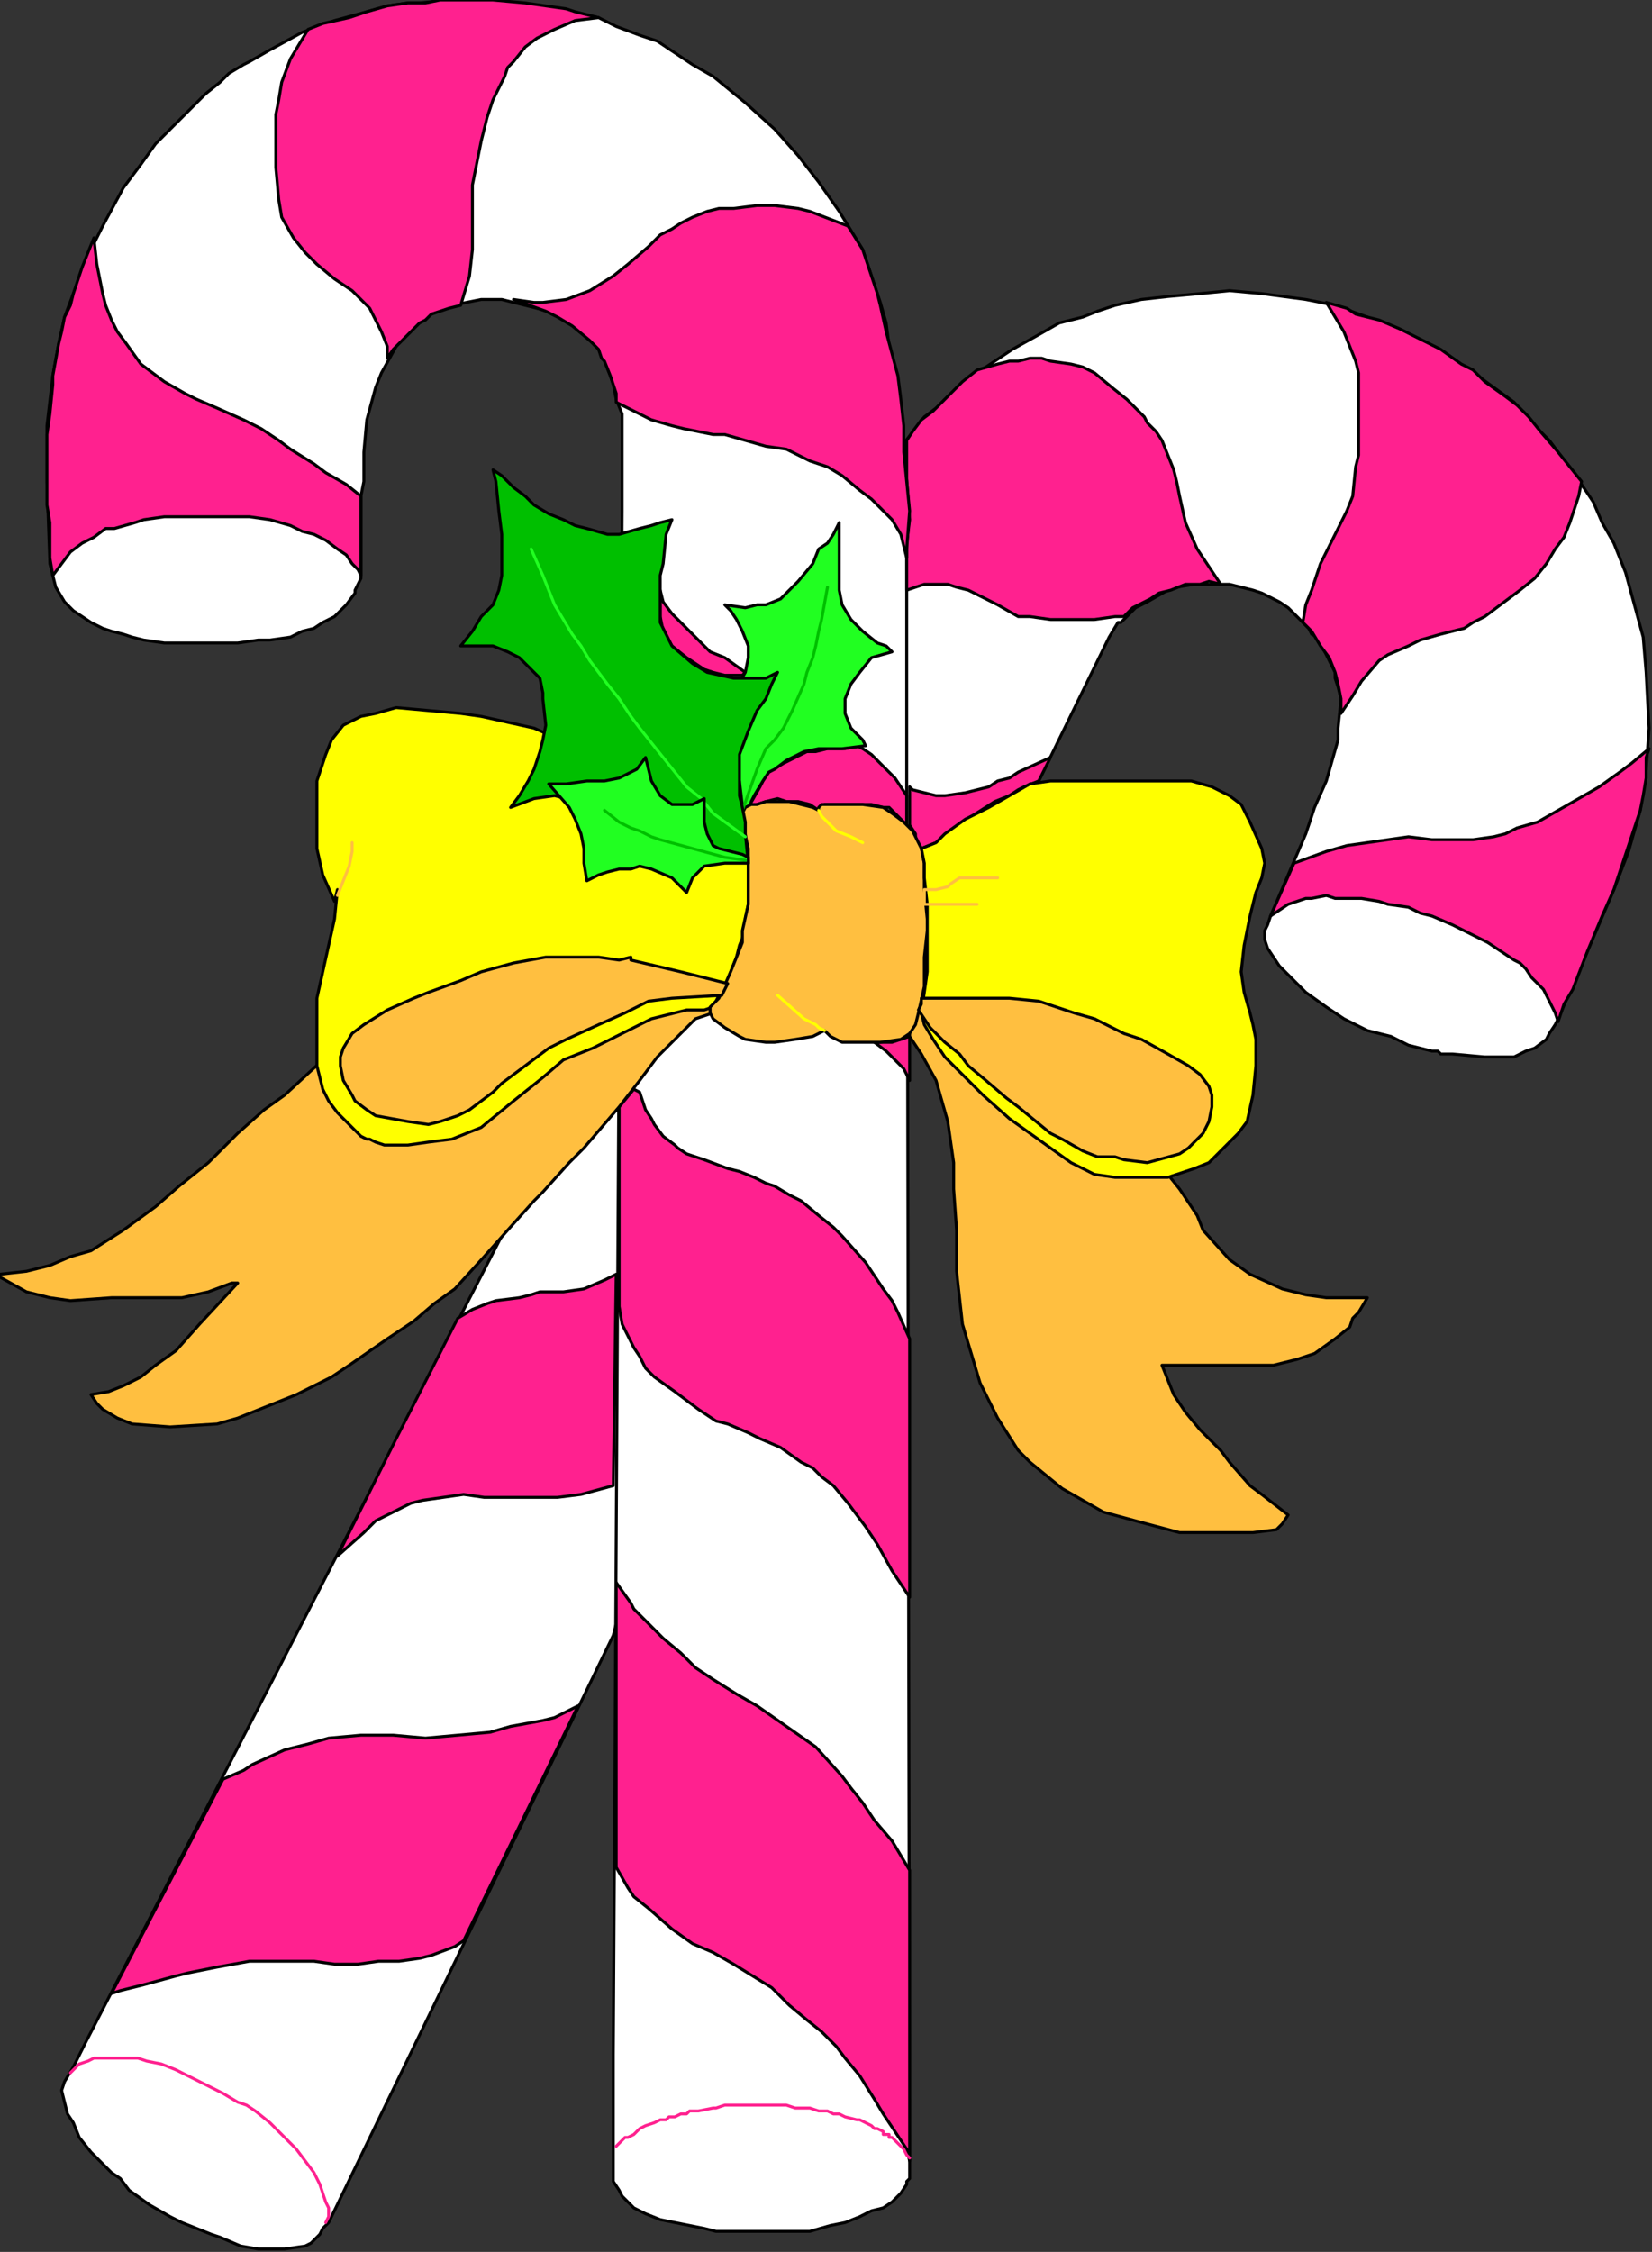 <?xml version="1.0" encoding="UTF-8" standalone="no"?>
<svg
   xmlns:dc="http://purl.org/dc/elements/1.1/"
   xmlns:cc="http://creativecommons.org/ns#"
   xmlns:rdf="http://www.w3.org/1999/02/22-rdf-syntax-ns#"
   xmlns:svg="http://www.w3.org/2000/svg"
   xmlns="http://www.w3.org/2000/svg"
   xmlns:sodipodi="http://sodipodi.sourceforge.net/DTD/sodipodi-0.dtd"
   xmlns:inkscape="http://www.inkscape.org/namespaces/inkscape"
   version="1.0"
   width="148.96mm"
   height="202.935mm"
   id="svg131"
   sodipodi:docname="DECOR095.WMF">
  <rect width="100%" height="100%" fill="#333333" stroke="none"/>
  <sodipodi:namedview
     pagecolor="#ffffff"
     bordercolor="#666666"
     borderopacity="1"
     objecttolerance="10"
     gridtolerance="10"
     guidetolerance="10"
     inkscape:pageopacity="0"
     inkscape:pageshadow="2"
     inkscape:window-width="640"
     inkscape:window-height="480"
     id="namedview133" />
  <defs
     id="defs3">
    <pattern
       id="WMFhbasepattern"
       patternUnits="userSpaceOnUse"
       width="6"
       height="6"
       x="0"
       y="0" />
  </defs>
  <path
     style="fill:#ffffff;fill-rule:evenodd;fill-opacity:1;stroke:none;"
     d="  M 214,537   L 213,373   L 201,388   L 195,394   L 190,400   L 181,408   L 172,419   L 29,696   L 25,704   L 22,709   L 21,712   L 22,716   L 23,720   L 25,723   L 27,728   L 31,733   L 35,737   L 38,740   L 41,742   L 44,746   L 51,751   L 58,755   L 62,757   L 67,759   L 72,761   L 75,762   L 82,765   L 88,766   L 93,766   L 97,766   L 104,765   L 106,764   L 109,761   L 110,759   L 112,757   L 209,557   L 214,537  z "
     id="path5" />
  <path
     style="fill:none;stroke:#000000;stroke-width:1px;stroke-linecap:round;stroke-linejoin:round;stroke-miterlimit:4;stroke-dasharray:none;stroke-opacity:1;"
     d="  M 214,537   L 213,373   L 201,388   L 195,394   L 190,400   L 181,408   L 172,419   L 29,696   L 25,704   L 22,709   L 21,712   L 22,716   L 23,720   L 25,723   L 27,728   L 31,733   L 35,737   L 38,740   L 41,742   L 44,746   L 51,751   L 58,755   L 62,757   L 67,759   L 72,761   L 75,762   L 82,765   L 88,766   L 93,766   L 97,766   L 104,765   L 106,764   L 109,761   L 110,759   L 112,757   L 209,557   L 214,537  "
     id="path7" />
  <path
     style="fill:#ffffff;fill-rule:evenodd;fill-opacity:1;stroke:none;"
     d="  M 17,192   L 18,196   L 19,200   L 22,205   L 25,208   L 28,210   L 31,212   L 35,214   L 38,215   L 42,216   L 45,217   L 49,218   L 56,219   L 63,219   L 71,219   L 74,219   L 81,219   L 88,218   L 92,218   L 99,217   L 103,215   L 107,214   L 110,212   L 114,210   L 116,208   L 118,206   L 121,202   L 121,201   L 122,199   L 123,197   L 123,192   L 123,182   L 123,178   L 123,169   L 124,164   L 124,154   L 125,143   L 128,132   L 130,127   L 135,118   L 142,110   L 147,107   L 154,104   L 164,102   L 168,102   L 171,102   L 179,104   L 187,106   L 193,109   L 198,113   L 201,116   L 203,117   L 206,123   L 208,128   L 209,131   L 210,136   L 212,141   L 212,145   L 212,155   L 212,159   L 212,169   L 212,174   L 209,700   L 209,739   L 209,743   L 211,746   L 212,748   L 214,750   L 216,752   L 220,754   L 225,756   L 230,757   L 240,759   L 244,760   L 256,760   L 269,760   L 276,760   L 283,758   L 288,757   L 293,755   L 297,753   L 301,752   L 304,750   L 307,747   L 309,744   L 309,743   L 310,742   L 310,737   L 309,183   L 310,168   L 309,161   L 309,153   L 308,150   L 306,136   L 305,127   L 303,118   L 302,110   L 300,103   L 297,94   L 294,85   L 286,72   L 279,62   L 272,53   L 264,44   L 254,35   L 243,26   L 236,22   L 233,20   L 230,18   L 224,14   L 218,12   L 210,9   L 204,6   L 189,3   L 175,1   L 168,0   L 153,0   L 143,1   L 139,1   L 132,2   L 125,4   L 114,7   L 103,11   L 92,17   L 85,21   L 83,22   L 78,25   L 75,28   L 70,32   L 65,37   L 59,43   L 53,49   L 48,56   L 42,64   L 35,77   L 31,85   L 25,100   L 22,108   L 20,117   L 18,128   L 16,145   L 16,150   L 16,155   L 16,164   L 17,192  z "
     id="path9" />
  <path
     style="fill:none;stroke:#000000;stroke-width:1px;stroke-linecap:round;stroke-linejoin:round;stroke-miterlimit:4;stroke-dasharray:none;stroke-opacity:1;"
     d="  M 17,192   L 18,196   L 19,200   L 22,205   L 25,208   L 28,210   L 31,212   L 35,214   L 38,215   L 42,216   L 45,217   L 49,218   L 56,219   L 63,219   L 71,219   L 74,219   L 81,219   L 88,218   L 92,218   L 99,217   L 103,215   L 107,214   L 110,212   L 114,210   L 116,208   L 118,206   L 121,202   L 121,201   L 122,199   L 123,197   L 123,192   L 123,182   L 123,178   L 123,169   L 124,164   L 124,154   L 125,143   L 128,132   L 130,127   L 135,118   L 142,110   L 147,107   L 154,104   L 164,102   L 168,102   L 171,102   L 179,104   L 187,106   L 193,109   L 198,113   L 201,116   L 203,117   L 206,123   L 208,128   L 209,131   L 210,136   L 212,141   L 212,145   L 212,155   L 212,159   L 212,169   L 212,174   L 209,700   L 209,739   L 209,743   L 211,746   L 212,748   L 214,750   L 216,752   L 220,754   L 225,756   L 230,757   L 240,759   L 244,760   L 256,760   L 269,760   L 276,760   L 283,758   L 288,757   L 293,755   L 297,753   L 301,752   L 304,750   L 307,747   L 309,744   L 309,743   L 310,742   L 310,737   L 309,183   L 310,168   L 309,161   L 309,153   L 308,150   L 306,136   L 305,127   L 303,118   L 302,110   L 300,103   L 297,94   L 294,85   L 286,72   L 279,62   L 272,53   L 264,44   L 254,35   L 243,26   L 236,22   L 233,20   L 230,18   L 224,14   L 218,12   L 210,9   L 204,6   L 189,3   L 175,1   L 168,0   L 153,0   L 143,1   L 139,1   L 132,2   L 125,4   L 114,7   L 103,11   L 92,17   L 85,21   L 83,22   L 78,25   L 75,28   L 70,32   L 65,37   L 59,43   L 53,49   L 48,56   L 42,64   L 35,77   L 31,85   L 25,100   L 22,108   L 20,117   L 18,128   L 16,145   L 16,150   L 16,155   L 16,164   L 17,192  "
     id="path11" />
  <path
     style="fill:#ffffff;fill-rule:evenodd;fill-opacity:1;stroke:none;"
     d="  M 531,347   L 538,331   L 550,303   L 555,290   L 557,283   L 559,276   L 560,269   L 561,262   L 562,248   L 561,229   L 560,217   L 557,206   L 554,195   L 552,190   L 550,185   L 546,178   L 543,171   L 539,165   L 534,158   L 528,150   L 522,144   L 516,137   L 505,129   L 495,122   L 488,118   L 480,114   L 466,108   L 455,104   L 445,102   L 430,100   L 419,99   L 409,100   L 398,101   L 389,102   L 380,104   L 374,106   L 369,108   L 361,110   L 354,114   L 345,119   L 336,125   L 329,130   L 326,133   L 323,135   L 319,139   L 315,142   L 312,146   L 308,151   L 309,169   L 309,293   L 350,279   L 354,266   L 378,217   L 381,212   L 382,212   L 385,209   L 387,207   L 391,205   L 398,201   L 400,200   L 401,200   L 407,199   L 412,199   L 416,199   L 419,199   L 423,200   L 427,201   L 430,202   L 434,204   L 436,205   L 439,207   L 442,210   L 446,214   L 447,216   L 449,217   L 452,223   L 455,229   L 455,231   L 456,234   L 457,238   L 456,248   L 456,252   L 452,266   L 448,275   L 445,284   L 433,312   L 432,315   L 431,317   L 431,320   L 432,323   L 436,329   L 440,333   L 445,338   L 452,343   L 455,345   L 458,347   L 462,349   L 466,351   L 474,353   L 480,356   L 488,358   L 490,358   L 491,359   L 495,359   L 506,360   L 513,360   L 516,360   L 520,358   L 523,357   L 527,354   L 528,352   L 530,349   L 531,347  z "
     id="path13" />
  <path
     style="fill:none;stroke:#000000;stroke-width:1px;stroke-linecap:round;stroke-linejoin:round;stroke-miterlimit:4;stroke-dasharray:none;stroke-opacity:1;"
     d="  M 531,347   L 538,331   L 550,303   L 555,290   L 557,283   L 559,276   L 560,269   L 561,262   L 562,248   L 561,229   L 560,217   L 557,206   L 554,195   L 552,190   L 550,185   L 546,178   L 543,171   L 539,165   L 534,158   L 528,150   L 522,144   L 516,137   L 505,129   L 495,122   L 488,118   L 480,114   L 466,108   L 455,104   L 445,102   L 430,100   L 419,99   L 409,100   L 398,101   L 389,102   L 380,104   L 374,106   L 369,108   L 361,110   L 354,114   L 345,119   L 336,125   L 329,130   L 326,133   L 323,135   L 319,139   L 315,142   L 312,146   L 308,151   L 309,169   L 309,293   L 350,279   L 354,266   L 378,217   L 381,212   L 382,212   L 385,209   L 387,207   L 391,205   L 398,201   L 400,200   L 401,200   L 407,199   L 412,199   L 416,199   L 419,199   L 423,200   L 427,201   L 430,202   L 434,204   L 436,205   L 439,207   L 442,210   L 446,214   L 447,216   L 449,217   L 452,223   L 455,229   L 455,231   L 456,234   L 457,238   L 456,248   L 456,252   L 452,266   L 448,275   L 445,284   L 433,312   L 432,315   L 431,317   L 431,320   L 432,323   L 436,329   L 440,333   L 445,338   L 452,343   L 455,345   L 458,347   L 462,349   L 466,351   L 474,353   L 480,356   L 488,358   L 490,358   L 491,359   L 495,359   L 506,360   L 513,360   L 516,360   L 520,358   L 523,357   L 527,354   L 528,352   L 530,349   L 531,347  "
     id="path15" />
  <path
     style="fill:#ff218f;fill-rule:evenodd;fill-opacity:1;stroke:none;"
     d="  M 76,606   L 83,603   L 86,601   L 97,596   L 105,594   L 112,592   L 123,591   L 134,591   L 145,592   L 156,591   L 167,590   L 174,588   L 185,586   L 189,585   L 197,581   L 158,661   L 155,663   L 147,666   L 143,667   L 136,668   L 129,668   L 122,669   L 114,669   L 107,668   L 96,668   L 85,668   L 74,670   L 64,672   L 60,673   L 49,676   L 41,678   L 38,679   L 76,606  z "
     id="path17" />
  <path
     style="fill:none;stroke:#000000;stroke-width:1px;stroke-linecap:round;stroke-linejoin:round;stroke-miterlimit:4;stroke-dasharray:none;stroke-opacity:1;"
     d="  M 76,606   L 83,603   L 86,601   L 97,596   L 105,594   L 112,592   L 123,591   L 134,591   L 145,592   L 156,591   L 167,590   L 174,588   L 185,586   L 189,585   L 197,581   L 158,661   L 155,663   L 147,666   L 143,667   L 136,668   L 129,668   L 122,669   L 114,669   L 107,668   L 96,668   L 85,668   L 74,670   L 64,672   L 60,673   L 49,676   L 41,678   L 38,679   L 76,606  "
     id="path19" />
  <path
     style="fill:#ff218f;fill-rule:evenodd;fill-opacity:1;stroke:none;"
     d="  M 156,449   L 135,490   L 115,530   L 124,522   L 128,518   L 132,516   L 140,512   L 144,511   L 151,510   L 158,509   L 165,510   L 169,510   L 176,510   L 180,510   L 186,510   L 190,510   L 198,509   L 209,506   L 210,434   L 206,436   L 199,439   L 192,440   L 184,440   L 181,441   L 177,442   L 169,443   L 166,444   L 161,446   L 156,449  z "
     id="path21" />
  <path
     style="fill:none;stroke:#000000;stroke-width:1px;stroke-linecap:round;stroke-linejoin:round;stroke-miterlimit:4;stroke-dasharray:none;stroke-opacity:1;"
     d="  M 156,449   L 135,490   L 115,530   L 124,522   L 128,518   L 132,516   L 140,512   L 144,511   L 151,510   L 158,509   L 165,510   L 169,510   L 176,510   L 180,510   L 186,510   L 190,510   L 198,509   L 209,506   L 210,434   L 206,436   L 199,439   L 192,440   L 184,440   L 181,441   L 177,442   L 169,443   L 166,444   L 161,446   L 156,449  "
     id="path23" />
  <path
     style="fill:#ff218f;fill-rule:evenodd;fill-opacity:1;stroke:none;"
     d="  M 210,539   L 210,636   L 214,643   L 216,646   L 221,650   L 229,657   L 236,662   L 243,665   L 250,669   L 263,677   L 269,683   L 275,688   L 280,692   L 285,697   L 288,701   L 293,707   L 298,715   L 301,720   L 307,729   L 309,732   L 310,736   L 310,637   L 304,627   L 298,620   L 294,614   L 290,609   L 287,605   L 278,595   L 268,588   L 258,581   L 251,577   L 243,572   L 237,568   L 232,563   L 226,558   L 222,554   L 216,548   L 215,546   L 210,539  z "
     id="path25" />
  <path
     style="fill:none;stroke:#000000;stroke-width:1px;stroke-linecap:round;stroke-linejoin:round;stroke-miterlimit:4;stroke-dasharray:none;stroke-opacity:1;"
     d="  M 210,539   L 210,636   L 214,643   L 216,646   L 221,650   L 229,657   L 236,662   L 243,665   L 250,669   L 263,677   L 269,683   L 275,688   L 280,692   L 285,697   L 288,701   L 293,707   L 298,715   L 301,720   L 307,729   L 309,732   L 310,736   L 310,637   L 304,627   L 298,620   L 294,614   L 290,609   L 287,605   L 278,595   L 268,588   L 258,581   L 251,577   L 243,572   L 237,568   L 232,563   L 226,558   L 222,554   L 216,548   L 215,546   L 210,539  "
     id="path27" />
  <path
     style="fill:#ff218f;fill-rule:evenodd;fill-opacity:1;stroke:none;"
     d="  M 216,371   L 211,377   L 211,445   L 212,451   L 216,459   L 218,462   L 220,466   L 223,469   L 230,474   L 238,480   L 244,484   L 248,485   L 255,488   L 259,490   L 266,493   L 273,498   L 277,500   L 280,503   L 284,506   L 289,512   L 295,520   L 299,526   L 304,535   L 310,544   L 310,456   L 306,447   L 304,443   L 301,439   L 297,433   L 295,430   L 287,421   L 284,418   L 279,414   L 273,409   L 269,407   L 264,404   L 261,403   L 257,401   L 252,399   L 248,398   L 240,395   L 234,393   L 231,391   L 230,390   L 226,387   L 223,383   L 222,381   L 220,378   L 218,372   L 216,371  z "
     id="path29" />
  <path
     style="fill:none;stroke:#000000;stroke-width:1px;stroke-linecap:round;stroke-linejoin:round;stroke-miterlimit:4;stroke-dasharray:none;stroke-opacity:1;"
     d="  M 216,371   L 211,377   L 211,445   L 212,451   L 216,459   L 218,462   L 220,466   L 223,469   L 230,474   L 238,480   L 244,484   L 248,485   L 255,488   L 259,490   L 266,493   L 273,498   L 277,500   L 280,503   L 284,506   L 289,512   L 295,520   L 299,526   L 304,535   L 310,544   L 310,456   L 306,447   L 304,443   L 301,439   L 297,433   L 295,430   L 287,421   L 284,418   L 279,414   L 273,409   L 269,407   L 264,404   L 261,403   L 257,401   L 252,399   L 248,398   L 240,395   L 234,393   L 231,391   L 230,390   L 226,387   L 223,383   L 222,381   L 220,378   L 218,372   L 216,371  "
     id="path31" />
  <path
     style="fill:#ff218f;fill-rule:evenodd;fill-opacity:1;stroke:none;"
     d="  M 304,355   L 307,354   L 310,353   L 310,368   L 309,366   L 308,364   L 305,361   L 302,358   L 298,355   L 304,355  z "
     id="path33" />
  <path
     style="fill:none;stroke:#000000;stroke-width:1px;stroke-linecap:round;stroke-linejoin:round;stroke-miterlimit:4;stroke-dasharray:none;stroke-opacity:1;"
     d="  M 304,355   L 307,354   L 310,353   L 310,368   L 309,366   L 308,364   L 305,361   L 302,358   L 298,355   L 304,355  "
     id="path35" />
  <path
     style="fill:#ff218f;fill-rule:evenodd;fill-opacity:1;stroke:none;"
     d="  M 310,268   L 311,269   L 315,270   L 319,271   L 322,271   L 329,270   L 337,268   L 340,266   L 344,265   L 347,263   L 358,258   L 354,266   L 349,268   L 347,269   L 344,271   L 339,273   L 328,280   L 324,284   L 319,287   L 314,289   L 312,286   L 312,284   L 310,281   L 310,275   L 310,268  z "
     id="path37" />
  <path
     style="fill:none;stroke:#000000;stroke-width:1px;stroke-linecap:round;stroke-linejoin:round;stroke-miterlimit:4;stroke-dasharray:none;stroke-opacity:1;"
     d="  M 310,268   L 311,269   L 315,270   L 319,271   L 322,271   L 329,270   L 337,268   L 340,266   L 344,265   L 347,263   L 358,258   L 354,266   L 349,268   L 347,269   L 344,271   L 339,273   L 328,280   L 324,284   L 319,287   L 314,289   L 312,286   L 312,284   L 310,281   L 310,275   L 310,268  "
     id="path39" />
  <path
     style="fill:#ff218f;fill-rule:evenodd;fill-opacity:1;stroke:none;"
     d="  M 225,201   L 226,205   L 229,209   L 232,212   L 236,216   L 242,222   L 247,224   L 254,229   L 253,230   L 247,230   L 243,229   L 240,228   L 234,224   L 229,220   L 226,215   L 225,210   L 225,206   L 225,201  z "
     id="path41" />
  <path
     style="fill:none;stroke:#000000;stroke-width:1px;stroke-linecap:round;stroke-linejoin:round;stroke-miterlimit:4;stroke-dasharray:none;stroke-opacity:1;"
     d="  M 225,201   L 226,205   L 229,209   L 232,212   L 236,216   L 242,222   L 247,224   L 254,229   L 253,230   L 247,230   L 243,229   L 240,228   L 234,224   L 229,220   L 226,215   L 225,210   L 225,206   L 225,201  "
     id="path43" />
  <path
     style="fill:#ff218f;fill-rule:evenodd;fill-opacity:1;stroke:none;"
     d="  M 302,262   L 305,265   L 309,271   L 309,281   L 307,279   L 306,278   L 304,276   L 303,275   L 301,275   L 297,274   L 294,274   L 290,274   L 286,274   L 284,274   L 281,274   L 280,275   L 279,276   L 276,274   L 272,273   L 268,273   L 265,272   L 261,273   L 258,274   L 255,275   L 259,268   L 260,266   L 262,263   L 267,260   L 271,258   L 275,256   L 278,256   L 282,255   L 285,255   L 288,255   L 292,254   L 294,255   L 297,257   L 302,262  z "
     id="path45" />
  <path
     style="fill:none;stroke:#000000;stroke-width:1px;stroke-linecap:round;stroke-linejoin:round;stroke-miterlimit:4;stroke-dasharray:none;stroke-opacity:1;"
     d="  M 302,262   L 305,265   L 309,271   L 309,281   L 307,279   L 306,278   L 304,276   L 303,275   L 301,275   L 297,274   L 294,274   L 290,274   L 286,274   L 284,274   L 281,274   L 280,275   L 279,276   L 276,274   L 272,273   L 268,273   L 265,272   L 261,273   L 258,274   L 255,275   L 259,268   L 260,266   L 262,263   L 267,260   L 271,258   L 275,256   L 278,256   L 282,255   L 285,255   L 288,255   L 292,254   L 294,255   L 297,257   L 302,262  "
     id="path47" />
  <path
     style="fill:#ff218f;fill-rule:evenodd;fill-opacity:1;stroke:none;"
     d="  M 310,177   L 309,163   L 309,156   L 309,150   L 311,147   L 314,143   L 318,140   L 321,137   L 324,134   L 328,130   L 333,126   L 340,124   L 344,123   L 347,123   L 351,122   L 355,122   L 358,123   L 365,124   L 369,125   L 373,127   L 379,132   L 384,136   L 385,137   L 387,139   L 390,142   L 391,144   L 394,147   L 396,150   L 398,155   L 400,160   L 401,164   L 402,169   L 404,178   L 408,187   L 412,193   L 416,199   L 412,198   L 409,199   L 404,199   L 399,201   L 395,202   L 392,204   L 388,206   L 386,207   L 383,210   L 380,210   L 373,211   L 365,211   L 358,211   L 351,210   L 347,210   L 340,206   L 330,201   L 326,200   L 323,199   L 319,199   L 315,199   L 309,201   L 309,185   L 310,177  z "
     id="path49" />
  <path
     style="fill:none;stroke:#000000;stroke-width:1px;stroke-linecap:round;stroke-linejoin:round;stroke-miterlimit:4;stroke-dasharray:none;stroke-opacity:1;"
     d="  M 310,177   L 309,163   L 309,156   L 309,150   L 311,147   L 314,143   L 318,140   L 321,137   L 324,134   L 328,130   L 333,126   L 340,124   L 344,123   L 347,123   L 351,122   L 355,122   L 358,123   L 365,124   L 369,125   L 373,127   L 379,132   L 384,136   L 385,137   L 387,139   L 390,142   L 391,144   L 394,147   L 396,150   L 398,155   L 400,160   L 401,164   L 402,169   L 404,178   L 408,187   L 412,193   L 416,199   L 412,198   L 409,199   L 404,199   L 399,201   L 395,202   L 392,204   L 388,206   L 386,207   L 383,210   L 380,210   L 373,211   L 365,211   L 358,211   L 351,210   L 347,210   L 340,206   L 330,201   L 326,200   L 323,199   L 319,199   L 315,199   L 309,201   L 309,185   L 310,177  "
     id="path51" />
  <path
     style="fill:#ff218f;fill-rule:evenodd;fill-opacity:1;stroke:none;"
     d="  M 452,103   L 458,113   L 460,118   L 462,123   L 463,127   L 463,132   L 463,141   L 463,150   L 463,155   L 462,159   L 461,169   L 459,174   L 455,182   L 450,192   L 447,201   L 445,206   L 444,212   L 447,215   L 450,220   L 453,224   L 455,229   L 456,233   L 457,238   L 457,243   L 461,237   L 464,232   L 470,225   L 473,223   L 480,220   L 484,218   L 491,216   L 499,214   L 502,212   L 506,210   L 510,207   L 518,201   L 523,197   L 527,192   L 530,187   L 533,183   L 535,178   L 538,169   L 539,164   L 535,159   L 531,154   L 525,147   L 521,142   L 517,138   L 513,135   L 506,130   L 502,126   L 498,124   L 491,119   L 483,115   L 477,112   L 470,109   L 466,108   L 462,107   L 459,105   L 452,103  z "
     id="path53" />
  <path
     style="fill:none;stroke:#000000;stroke-width:1px;stroke-linecap:round;stroke-linejoin:round;stroke-miterlimit:4;stroke-dasharray:none;stroke-opacity:1;"
     d="  M 452,103   L 458,113   L 460,118   L 462,123   L 463,127   L 463,132   L 463,141   L 463,150   L 463,155   L 462,159   L 461,169   L 459,174   L 455,182   L 450,192   L 447,201   L 445,206   L 444,212   L 447,215   L 450,220   L 453,224   L 455,229   L 456,233   L 457,238   L 457,243   L 461,237   L 464,232   L 470,225   L 473,223   L 480,220   L 484,218   L 491,216   L 499,214   L 502,212   L 506,210   L 510,207   L 518,201   L 523,197   L 527,192   L 530,187   L 533,183   L 535,178   L 538,169   L 539,164   L 535,159   L 531,154   L 525,147   L 521,142   L 517,138   L 513,135   L 506,130   L 502,126   L 498,124   L 491,119   L 483,115   L 477,112   L 470,109   L 466,108   L 462,107   L 459,105   L 452,103  "
     id="path55" />
  <path
     style="fill:#ff218f;fill-rule:evenodd;fill-opacity:1;stroke:none;"
     d="  M 562,255   L 556,260   L 552,263   L 545,268   L 538,272   L 531,276   L 524,280   L 517,282   L 513,284   L 509,285   L 502,286   L 495,286   L 488,286   L 480,285   L 473,286   L 466,287   L 459,288   L 452,290   L 441,294   L 433,312   L 436,310   L 439,308   L 442,307   L 445,306   L 447,306   L 452,305   L 455,306   L 460,306   L 461,306   L 464,306   L 470,307   L 473,308   L 480,309   L 484,311   L 488,312   L 495,315   L 499,317   L 503,319   L 507,321   L 510,323   L 516,327   L 518,328   L 520,330   L 522,333   L 523,334   L 526,337   L 527,339   L 528,341   L 530,345   L 531,348   L 533,342   L 536,337   L 541,324   L 546,312   L 550,303   L 553,294   L 556,285   L 559,276   L 560,271   L 561,265   L 561,258   L 562,255  z "
     id="path57" />
  <path
     style="fill:none;stroke:#000000;stroke-width:1px;stroke-linecap:round;stroke-linejoin:round;stroke-miterlimit:4;stroke-dasharray:none;stroke-opacity:1;"
     d="  M 562,255   L 556,260   L 552,263   L 545,268   L 538,272   L 531,276   L 524,280   L 517,282   L 513,284   L 509,285   L 502,286   L 495,286   L 488,286   L 480,285   L 473,286   L 466,287   L 459,288   L 452,290   L 441,294   L 433,312   L 436,310   L 439,308   L 442,307   L 445,306   L 447,306   L 452,305   L 455,306   L 460,306   L 461,306   L 464,306   L 470,307   L 473,308   L 480,309   L 484,311   L 488,312   L 495,315   L 499,317   L 503,319   L 507,321   L 510,323   L 516,327   L 518,328   L 520,330   L 522,333   L 523,334   L 526,337   L 527,339   L 528,341   L 530,345   L 531,348   L 533,342   L 536,337   L 541,324   L 546,312   L 550,303   L 553,294   L 556,285   L 559,276   L 560,271   L 561,265   L 561,258   L 562,255  "
     id="path59" />
  <path
     style="fill:#ff218f;fill-rule:evenodd;fill-opacity:1;stroke:none;"
     d="  M 204,6   L 196,7   L 189,10   L 183,13   L 179,16   L 175,21   L 173,23   L 172,26   L 168,34   L 167,37   L 166,40   L 164,48   L 163,53   L 161,63   L 161,72   L 161,80   L 161,85   L 160,94   L 157,104   L 153,105   L 150,106   L 147,107   L 145,109   L 143,110   L 142,111   L 139,114   L 137,116   L 134,119   L 132,122   L 132,118   L 130,113   L 126,105   L 120,99   L 114,95   L 108,90   L 104,86   L 100,81   L 96,74   L 95,68   L 94,57   L 94,53   L 94,48   L 94,44   L 94,39   L 95,34   L 96,28   L 99,20   L 102,15   L 105,10   L 110,8   L 119,6   L 125,4   L 132,2   L 139,1   L 145,1   L 150,0   L 154,0   L 157,0   L 168,0   L 179,1   L 186,2   L 193,3   L 196,4   L 204,6  z "
     id="path61" />
  <path
     style="fill:none;stroke:#000000;stroke-width:1px;stroke-linecap:round;stroke-linejoin:round;stroke-miterlimit:4;stroke-dasharray:none;stroke-opacity:1;"
     d="  M 204,6   L 196,7   L 189,10   L 183,13   L 179,16   L 175,21   L 173,23   L 172,26   L 168,34   L 167,37   L 166,40   L 164,48   L 163,53   L 161,63   L 161,72   L 161,80   L 161,85   L 160,94   L 157,104   L 153,105   L 150,106   L 147,107   L 145,109   L 143,110   L 142,111   L 139,114   L 137,116   L 134,119   L 132,122   L 132,118   L 130,113   L 126,105   L 120,99   L 114,95   L 108,90   L 104,86   L 100,81   L 96,74   L 95,68   L 94,57   L 94,53   L 94,48   L 94,44   L 94,39   L 95,34   L 96,28   L 99,20   L 102,15   L 105,10   L 110,8   L 119,6   L 125,4   L 132,2   L 139,1   L 145,1   L 150,0   L 154,0   L 157,0   L 168,0   L 179,1   L 186,2   L 193,3   L 196,4   L 204,6  "
     id="path63" />
  <path
     style="fill:#ff218f;fill-rule:evenodd;fill-opacity:1;stroke:none;"
     d="  M 32,81   L 28,91   L 25,100   L 24,104   L 22,108   L 21,113   L 20,117   L 18,128   L 18,131   L 17,141   L 16,148   L 16,155   L 16,159   L 16,164   L 16,172   L 17,178   L 17,184   L 17,190   L 18,196   L 21,192   L 24,188   L 28,185   L 32,183   L 36,180   L 39,180   L 46,178   L 49,177   L 56,176   L 63,176   L 67,176   L 74,176   L 78,176   L 85,176   L 92,177   L 99,179   L 103,181   L 107,182   L 111,184   L 115,187   L 118,189   L 120,192   L 122,194   L 123,196   L 123,191   L 123,187   L 123,178   L 123,174   L 123,169   L 118,165   L 111,161   L 107,158   L 99,153   L 95,150   L 92,148   L 89,146   L 83,143   L 74,139   L 67,136   L 63,134   L 56,130   L 48,124   L 43,117   L 40,113   L 38,109   L 36,104   L 35,100   L 33,90   L 32,81  z "
     id="path65" />
  <path
     style="fill:none;stroke:#000000;stroke-width:1px;stroke-linecap:round;stroke-linejoin:round;stroke-miterlimit:4;stroke-dasharray:none;stroke-opacity:1;"
     d="  M 32,81   L 28,91   L 25,100   L 24,104   L 22,108   L 21,113   L 20,117   L 18,128   L 18,131   L 17,141   L 16,148   L 16,155   L 16,159   L 16,164   L 16,172   L 17,178   L 17,184   L 17,190   L 18,196   L 21,192   L 24,188   L 28,185   L 32,183   L 36,180   L 39,180   L 46,178   L 49,177   L 56,176   L 63,176   L 67,176   L 74,176   L 78,176   L 85,176   L 92,177   L 99,179   L 103,181   L 107,182   L 111,184   L 115,187   L 118,189   L 120,192   L 122,194   L 123,196   L 123,191   L 123,187   L 123,178   L 123,174   L 123,169   L 118,165   L 111,161   L 107,158   L 99,153   L 95,150   L 92,148   L 89,146   L 83,143   L 74,139   L 67,136   L 63,134   L 56,130   L 48,124   L 43,117   L 40,113   L 38,109   L 36,104   L 35,100   L 33,90   L 32,81  "
     id="path67" />
  <path
     style="fill:#ff218f;fill-rule:evenodd;fill-opacity:1;stroke:none;"
     d="  M 175,102   L 182,103   L 185,103   L 193,102   L 201,99   L 209,94   L 214,90   L 221,84   L 225,80   L 229,78   L 232,76   L 236,74   L 241,72   L 245,71   L 250,71   L 258,70   L 264,70   L 272,71   L 276,72   L 289,77   L 294,85   L 297,94   L 299,100   L 300,104   L 302,113   L 306,128   L 307,136   L 308,145   L 308,150   L 308,154   L 309,164   L 310,174   L 309,187   L 309,190   L 307,182   L 304,177   L 297,170   L 293,167   L 287,162   L 282,159   L 276,157   L 268,153   L 261,152   L 254,150   L 247,148   L 243,148   L 233,146   L 229,145   L 222,143   L 218,141   L 210,137   L 210,134   L 209,131   L 208,128   L 206,123   L 205,122   L 204,119   L 203,118   L 201,116   L 195,111   L 190,108   L 186,106   L 175,102  z "
     id="path69" />
  <path
     style="fill:none;stroke:#000000;stroke-width:1px;stroke-linecap:round;stroke-linejoin:round;stroke-miterlimit:4;stroke-dasharray:none;stroke-opacity:1;"
     d="  M 175,102   L 182,103   L 185,103   L 193,102   L 201,99   L 209,94   L 214,90   L 221,84   L 225,80   L 229,78   L 232,76   L 236,74   L 241,72   L 245,71   L 250,71   L 258,70   L 264,70   L 272,71   L 276,72   L 289,77   L 294,85   L 297,94   L 299,100   L 300,104   L 302,113   L 306,128   L 307,136   L 308,145   L 308,150   L 308,154   L 309,164   L 310,174   L 309,187   L 309,190   L 307,182   L 304,177   L 297,170   L 293,167   L 287,162   L 282,159   L 276,157   L 268,153   L 261,152   L 254,150   L 247,148   L 243,148   L 233,146   L 229,145   L 222,143   L 218,141   L 210,137   L 210,134   L 209,131   L 208,128   L 206,123   L 205,122   L 204,119   L 203,118   L 201,116   L 195,111   L 190,108   L 186,106   L 175,102  "
     id="path71" />
  <path
     style="fill:none;stroke:#ff218f;stroke-width:1px;stroke-linecap:round;stroke-linejoin:round;stroke-miterlimit:4;stroke-dasharray:none;stroke-opacity:1;"
     d="  M 111,757   L 112,755   L 112,752   L 111,750   L 110,747   L 109,744   L 107,740   L 104,736   L 101,732   L 97,728   L 95,726   L 92,723   L 87,719   L 84,717   L 81,716   L 76,713   L 70,710   L 64,707   L 60,705   L 55,703   L 50,702   L 47,701   L 44,701   L 40,701   L 35,701   L 32,701   L 30,702   L 27,703   L 24,706  "
     id="path73" />
  <path
     style="fill:#ffbf40;fill-rule:evenodd;fill-opacity:1;stroke:none;"
     d="  M 110,361   L 97,373   L 90,378   L 81,386   L 71,396   L 61,404   L 53,411   L 42,419   L 31,426   L 24,428   L 17,431   L 9,433   L 0,434   L 0,435   L 9,440   L 17,442   L 24,443   L 38,442   L 62,442   L 71,440   L 79,437   L 81,437   L 68,451   L 60,460   L 53,465   L 48,469   L 42,472   L 37,474   L 31,475   L 33,478   L 35,480   L 40,483   L 45,485   L 58,486   L 74,485   L 81,483   L 86,481   L 91,479   L 101,475   L 113,469   L 119,465   L 132,456   L 141,450   L 148,444   L 155,439   L 165,428   L 173,419   L 182,409   L 185,406   L 194,396   L 199,391   L 211,377   L 218,368   L 224,360   L 232,352   L 237,347   L 243,345   L 244,338   L 110,361  z "
     id="path75" />
  <path
     style="fill:none;stroke:#000000;stroke-width:1px;stroke-linecap:round;stroke-linejoin:round;stroke-miterlimit:4;stroke-dasharray:none;stroke-opacity:1;"
     d="  M 110,361   L 97,373   L 90,378   L 81,386   L 71,396   L 61,404   L 53,411   L 42,419   L 31,426   L 24,428   L 17,431   L 9,433   L 0,434   L 0,435   L 9,440   L 17,442   L 24,443   L 38,442   L 62,442   L 71,440   L 79,437   L 81,437   L 68,451   L 60,460   L 53,465   L 48,469   L 42,472   L 37,474   L 31,475   L 33,478   L 35,480   L 40,483   L 45,485   L 58,486   L 74,485   L 81,483   L 86,481   L 91,479   L 101,475   L 113,469   L 119,465   L 132,456   L 141,450   L 148,444   L 155,439   L 165,428   L 173,419   L 182,409   L 185,406   L 194,396   L 199,391   L 211,377   L 218,368   L 224,360   L 232,352   L 237,347   L 243,345   L 244,338   L 110,361  "
     id="path77" />
  <path
     style="fill:#ffbf40;fill-rule:evenodd;fill-opacity:1;stroke:none;"
     d="  M 310,352   L 310,353   L 314,359   L 319,368   L 321,375   L 323,382   L 325,396   L 325,405   L 326,419   L 326,433   L 327,442   L 328,451   L 331,461   L 334,471   L 340,483   L 347,494   L 351,498   L 362,507   L 369,511   L 376,515   L 387,518   L 402,522   L 409,522   L 419,522   L 427,522   L 435,521   L 437,519   L 439,516   L 430,509   L 426,506   L 419,498   L 416,494   L 409,487   L 404,481   L 400,475   L 398,470   L 396,465   L 401,465   L 401,465   L 409,465   L 412,465   L 416,465   L 426,465   L 434,465   L 442,463   L 448,461   L 455,456   L 460,452   L 461,449   L 463,447   L 466,442   L 463,442   L 459,442   L 452,442   L 445,441   L 437,439   L 426,434   L 419,429   L 410,419   L 408,414   L 402,405   L 398,400   L 312,341   L 310,352  z "
     id="path79" />
  <path
     style="fill:none;stroke:#000000;stroke-width:1px;stroke-linecap:round;stroke-linejoin:round;stroke-miterlimit:4;stroke-dasharray:none;stroke-opacity:1;"
     d="  M 310,352   L 310,353   L 314,359   L 319,368   L 321,375   L 323,382   L 325,396   L 325,405   L 326,419   L 326,433   L 327,442   L 328,451   L 331,461   L 334,471   L 340,483   L 347,494   L 351,498   L 362,507   L 369,511   L 376,515   L 387,518   L 402,522   L 409,522   L 419,522   L 427,522   L 435,521   L 437,519   L 439,516   L 430,509   L 426,506   L 419,498   L 416,494   L 409,487   L 404,481   L 400,475   L 398,470   L 396,465   L 401,465   L 401,465   L 409,465   L 412,465   L 416,465   L 426,465   L 434,465   L 442,463   L 448,461   L 455,456   L 460,452   L 461,449   L 463,447   L 466,442   L 463,442   L 459,442   L 452,442   L 445,441   L 437,439   L 426,434   L 419,429   L 410,419   L 408,414   L 402,405   L 398,400   L 312,341   L 310,352  "
     id="path81" />
  <path
     style="fill:#ffff00;fill-rule:evenodd;fill-opacity:1;stroke:none;"
     d="  M 254,280   L 182,248   L 164,244   L 157,243   L 146,242   L 135,241   L 128,243   L 123,244   L 117,247   L 113,252   L 111,257   L 108,266   L 108,275   L 108,285   L 108,289   L 110,298   L 114,307   L 115,303   L 114,313   L 112,322   L 110,331   L 108,340   L 108,350   L 108,359   L 108,363   L 109,367   L 110,371   L 112,375   L 115,379   L 118,382   L 121,385   L 123,387   L 125,388   L 126,388   L 128,389   L 131,390   L 134,390   L 139,390   L 146,389   L 154,388   L 159,386   L 164,384   L 175,375   L 185,367   L 192,361   L 202,357   L 210,353   L 214,351   L 222,347   L 230,345   L 234,344   L 240,344   L 243,343   L 245,339   L 247,336   L 251,326   L 252,322   L 254,317   L 254,313   L 255,308   L 255,303   L 255,294   L 254,280  z "
     id="path83" />
  <path
     style="fill:none;stroke:#000000;stroke-width:1px;stroke-linecap:round;stroke-linejoin:round;stroke-miterlimit:4;stroke-dasharray:none;stroke-opacity:1;"
     d="  M 254,280   L 182,248   L 164,244   L 157,243   L 146,242   L 135,241   L 128,243   L 123,244   L 117,247   L 113,252   L 111,257   L 108,266   L 108,275   L 108,285   L 108,289   L 110,298   L 114,307   L 115,303   L 114,313   L 112,322   L 110,331   L 108,340   L 108,350   L 108,359   L 108,363   L 109,367   L 110,371   L 112,375   L 115,379   L 118,382   L 121,385   L 123,387   L 125,388   L 126,388   L 128,389   L 131,390   L 134,390   L 139,390   L 146,389   L 154,388   L 159,386   L 164,384   L 175,375   L 185,367   L 192,361   L 202,357   L 210,353   L 214,351   L 222,347   L 230,345   L 234,344   L 240,344   L 243,343   L 245,339   L 247,336   L 251,326   L 252,322   L 254,317   L 254,313   L 255,308   L 255,303   L 255,294   L 254,280  "
     id="path85" />
  <path
     style="fill:#21ff21;fill-rule:evenodd;fill-opacity:1;stroke:none;"
     d="  M 254,229   L 255,224   L 255,220   L 253,215   L 251,211   L 249,208   L 247,206   L 254,207   L 258,206   L 261,206   L 266,204   L 272,198   L 277,192   L 279,187   L 282,185   L 284,182   L 286,178   L 286,182   L 286,187   L 286,196   L 286,201   L 287,206   L 290,211   L 294,215   L 299,219   L 302,220   L 304,222   L 297,224   L 293,229   L 290,233   L 288,238   L 288,243   L 290,248   L 294,252   L 295,254   L 287,255   L 283,255   L 279,255   L 274,256   L 268,259   L 264,262   L 262,263   L 260,266   L 257,271   L 256,273   L 255,278   L 254,283   L 252,266   L 249,258   L 249,253   L 246,249   L 240,243   L 250,236   L 254,229  z "
     id="path87" />
  <path
     style="fill:none;stroke:#000000;stroke-width:1px;stroke-linecap:round;stroke-linejoin:round;stroke-miterlimit:4;stroke-dasharray:none;stroke-opacity:1;"
     d="  M 254,229   L 255,224   L 255,220   L 253,215   L 251,211   L 249,208   L 247,206   L 254,207   L 258,206   L 261,206   L 266,204   L 272,198   L 277,192   L 279,187   L 282,185   L 284,182   L 286,178   L 286,182   L 286,187   L 286,196   L 286,201   L 287,206   L 290,211   L 294,215   L 299,219   L 302,220   L 304,222   L 297,224   L 293,229   L 290,233   L 288,238   L 288,243   L 290,248   L 294,252   L 295,254   L 287,255   L 283,255   L 279,255   L 274,256   L 268,259   L 264,262   L 262,263   L 260,266   L 257,271   L 256,273   L 255,278   L 254,283   L 252,266   L 249,258   L 249,253   L 246,249   L 240,243   L 250,236   L 254,229  "
     id="path89" />
  <path
     style="fill:#ffbf40;fill-rule:evenodd;fill-opacity:1;stroke:none;"
     d="  M 253,277   L 253,280   L 255,289   L 255,294   L 255,303   L 255,308   L 253,317   L 253,321   L 251,326   L 249,331   L 245,340   L 243,342   L 242,343   L 242,345   L 243,347   L 247,350   L 252,353   L 254,354   L 261,355   L 264,355   L 271,354   L 277,353   L 281,351   L 283,353   L 287,355   L 292,355   L 300,355   L 307,354   L 310,352   L 312,349   L 313,345   L 315,336   L 315,326   L 316,317   L 316,313   L 315,303   L 315,298   L 315,294   L 314,289   L 311,283   L 308,280   L 304,277   L 301,275   L 294,274   L 283,274   L 280,274   L 279,275   L 279,276   L 277,275   L 273,274   L 269,273   L 265,273   L 261,273   L 258,274   L 256,274   L 254,275   L 253,277  z "
     id="path91" />
  <path
     style="fill:none;stroke:#000000;stroke-width:1px;stroke-linecap:round;stroke-linejoin:round;stroke-miterlimit:4;stroke-dasharray:none;stroke-opacity:1;"
     d="  M 253,277   L 253,280   L 255,289   L 255,294   L 255,303   L 255,308   L 253,317   L 253,321   L 251,326   L 249,331   L 245,340   L 243,342   L 242,343   L 242,345   L 243,347   L 247,350   L 252,353   L 254,354   L 261,355   L 264,355   L 271,354   L 277,353   L 281,351   L 283,353   L 287,355   L 292,355   L 300,355   L 307,354   L 310,352   L 312,349   L 313,345   L 315,336   L 315,326   L 316,317   L 316,313   L 315,303   L 315,298   L 315,294   L 314,289   L 311,283   L 308,280   L 304,277   L 301,275   L 294,274   L 283,274   L 280,274   L 279,275   L 279,276   L 277,275   L 273,274   L 269,273   L 265,273   L 261,273   L 258,274   L 256,274   L 254,275   L 253,277  "
     id="path93" />
  <path
     style="fill:#ffff00;fill-rule:evenodd;fill-opacity:1;stroke:none;"
     d="  M 314,289   L 319,287   L 322,284   L 329,279   L 337,275   L 344,271   L 351,267   L 358,266   L 366,266   L 376,266   L 383,266   L 391,266   L 402,266   L 406,266   L 413,268   L 419,271   L 423,274   L 426,280   L 430,289   L 431,294   L 430,299   L 428,304   L 426,312   L 424,322   L 423,331   L 424,338   L 426,345   L 427,349   L 428,354   L 428,358   L 428,363   L 427,373   L 425,382   L 422,386   L 420,388   L 417,391   L 412,396   L 407,398   L 401,400   L 398,401   L 387,401   L 380,401   L 373,400   L 369,398   L 365,396   L 358,391   L 351,386   L 344,381   L 335,373   L 329,367   L 322,360   L 318,354   L 315,349   L 314,345   L 316,331   L 316,326   L 316,322   L 316,317   L 316,313   L 316,308   L 315,299   L 315,294   L 314,289  z "
     id="path95" />
  <path
     style="fill:none;stroke:#000000;stroke-width:1px;stroke-linecap:round;stroke-linejoin:round;stroke-miterlimit:4;stroke-dasharray:none;stroke-opacity:1;"
     d="  M 314,289   L 319,287   L 322,284   L 329,279   L 337,275   L 344,271   L 351,267   L 358,266   L 366,266   L 376,266   L 383,266   L 391,266   L 402,266   L 406,266   L 413,268   L 419,271   L 423,274   L 426,280   L 430,289   L 431,294   L 430,299   L 428,304   L 426,312   L 424,322   L 423,331   L 424,338   L 426,345   L 427,349   L 428,354   L 428,358   L 428,363   L 427,373   L 425,382   L 422,386   L 420,388   L 417,391   L 412,396   L 407,398   L 401,400   L 398,401   L 387,401   L 380,401   L 373,400   L 369,398   L 365,396   L 358,391   L 351,386   L 344,381   L 335,373   L 329,367   L 322,360   L 318,354   L 315,349   L 314,345   L 316,331   L 316,326   L 316,322   L 316,317   L 316,313   L 316,308   L 315,299   L 315,294   L 314,289  "
     id="path97" />
  <path
     style="fill:#ffbf40;fill-rule:evenodd;fill-opacity:1;stroke:none;"
     d="  M 314,340   L 315,340   L 319,340   L 326,340   L 330,340   L 337,340   L 344,340   L 354,341   L 366,345   L 373,347   L 383,352   L 389,354   L 398,359   L 405,363   L 409,366   L 412,370   L 413,373   L 413,377   L 412,382   L 410,386   L 408,388   L 405,391   L 402,393   L 391,396   L 383,395   L 380,394   L 374,394   L 369,392   L 362,388   L 358,386   L 347,377   L 343,374   L 336,368   L 330,363   L 327,359   L 322,355   L 320,353   L 317,350   L 313,344   L 314,342   L 314,340  z "
     id="path99" />
  <path
     style="fill:none;stroke:#000000;stroke-width:1px;stroke-linecap:round;stroke-linejoin:round;stroke-miterlimit:4;stroke-dasharray:none;stroke-opacity:1;"
     d="  M 314,340   L 315,340   L 319,340   L 326,340   L 330,340   L 337,340   L 344,340   L 354,341   L 366,345   L 373,347   L 383,352   L 389,354   L 398,359   L 405,363   L 409,366   L 412,370   L 413,373   L 413,377   L 412,382   L 410,386   L 408,388   L 405,391   L 402,393   L 391,396   L 383,395   L 380,394   L 374,394   L 369,392   L 362,388   L 358,386   L 347,377   L 343,374   L 336,368   L 330,363   L 327,359   L 322,355   L 320,353   L 317,350   L 313,344   L 314,342   L 314,340  "
     id="path101" />
  <path
     style="fill:#ffbf40;fill-rule:evenodd;fill-opacity:1;stroke:none;"
     d="  M 215,327   L 215,326   L 211,327   L 204,326   L 200,326   L 193,326   L 186,326   L 175,328   L 164,331   L 157,334   L 146,338   L 141,340   L 132,344   L 124,349   L 120,352   L 117,357   L 116,360   L 116,363   L 117,368   L 120,373   L 121,375   L 125,378   L 128,380   L 139,382   L 146,383   L 150,382   L 156,380   L 160,378   L 168,372   L 171,369   L 183,360   L 187,357   L 193,354   L 204,349   L 213,345   L 221,341   L 229,340   L 246,339   L 248,335   L 232,331   L 215,327  z "
     id="path103" />
  <path
     style="fill:none;stroke:#000000;stroke-width:1px;stroke-linecap:round;stroke-linejoin:round;stroke-miterlimit:4;stroke-dasharray:none;stroke-opacity:1;"
     d="  M 215,327   L 215,326   L 211,327   L 204,326   L 200,326   L 193,326   L 186,326   L 175,328   L 164,331   L 157,334   L 146,338   L 141,340   L 132,344   L 124,349   L 120,352   L 117,357   L 116,360   L 116,363   L 117,368   L 120,373   L 121,375   L 125,378   L 128,380   L 139,382   L 146,383   L 150,382   L 156,380   L 160,378   L 168,372   L 171,369   L 183,360   L 187,357   L 193,354   L 204,349   L 213,345   L 221,341   L 229,340   L 246,339   L 248,335   L 232,331   L 215,327  "
     id="path105" />
  <path
     style="fill:none;stroke:#ffbf40;stroke-width:1px;stroke-linecap:round;stroke-linejoin:round;stroke-miterlimit:4;stroke-dasharray:none;stroke-opacity:1;"
     d="  M 120,287   L 120,290   L 119,295   L 117,300   L 115,305  "
     id="path107" />
  <path
     style="fill:none;stroke:#ffbf40;stroke-width:1px;stroke-linecap:round;stroke-linejoin:round;stroke-miterlimit:4;stroke-dasharray:none;stroke-opacity:1;"
     d="  M 340,299   L 337,299   L 333,299   L 330,299   L 327,299   L 324,301   L 323,302   L 319,303   L 315,303   L 315,308   L 319,308   L 322,308   L 326,308   L 330,308   L 333,308  "
     id="path109" />
  <path
     style="fill:none;stroke:#00bf00;stroke-width:1px;stroke-linecap:round;stroke-linejoin:round;stroke-miterlimit:4;stroke-dasharray:none;stroke-opacity:1;"
     d="  M 282,200   L 280,211   L 279,215   L 278,220   L 277,224   L 275,229   L 274,233   L 270,242   L 267,248   L 264,252   L 261,255   L 258,262   L 253,276  "
     id="path111" />
  <path
     style="fill:none;stroke:#ffff00;stroke-width:1px;stroke-linecap:round;stroke-linejoin:round;stroke-miterlimit:4;stroke-dasharray:none;stroke-opacity:1;"
     d="  M 279,276   L 280,278   L 282,280   L 285,283   L 290,285   L 294,287  "
     id="path113" />
  <path
     style="fill:none;stroke:#ffff00;stroke-width:1px;stroke-linecap:round;stroke-linejoin:round;stroke-miterlimit:4;stroke-dasharray:none;stroke-opacity:1;"
     d="  M 265,339   L 274,347   L 278,349   L 279,350   L 281,351  "
     id="path115" />
  <path
     style="fill:#00bf00;fill-rule:evenodd;fill-opacity:1;stroke:none;"
     d="  M 193,272   L 189,271   L 182,272   L 174,275   L 177,271   L 180,266   L 182,262   L 184,256   L 185,252   L 186,247   L 185,238   L 185,236   L 184,231   L 182,229   L 177,224   L 173,222   L 168,220   L 161,220   L 157,220   L 161,215   L 164,210   L 168,206   L 170,201   L 171,196   L 171,187   L 171,182   L 170,174   L 169,164   L 168,160   L 171,162   L 175,166   L 179,169   L 182,172   L 187,175   L 192,177   L 196,179   L 200,180   L 207,182   L 211,182   L 218,180   L 222,179   L 225,178   L 229,177   L 227,182   L 226,192   L 225,196   L 225,201   L 225,206   L 225,212   L 227,216   L 229,220   L 236,226   L 241,229   L 250,231   L 258,231   L 261,231   L 265,229   L 263,233   L 261,238   L 258,242   L 255,249   L 252,257   L 252,261   L 252,271   L 253,275   L 254,280   L 254,284   L 255,294   L 246,290   L 242,288   L 237,283   L 232,282   L 225,284   L 218,293   L 211,280   L 204,275   L 200,273   L 193,272  z "
     id="path117" />
  <path
     style="fill:none;stroke:#000000;stroke-width:1px;stroke-linecap:round;stroke-linejoin:round;stroke-miterlimit:4;stroke-dasharray:none;stroke-opacity:1;"
     d="  M 193,272   L 189,271   L 182,272   L 174,275   L 177,271   L 180,266   L 182,262   L 184,256   L 185,252   L 186,247   L 185,238   L 185,236   L 184,231   L 182,229   L 177,224   L 173,222   L 168,220   L 161,220   L 157,220   L 161,215   L 164,210   L 168,206   L 170,201   L 171,196   L 171,187   L 171,182   L 170,174   L 169,164   L 168,160   L 171,162   L 175,166   L 179,169   L 182,172   L 187,175   L 192,177   L 196,179   L 200,180   L 207,182   L 211,182   L 218,180   L 222,179   L 225,178   L 229,177   L 227,182   L 226,192   L 225,196   L 225,201   L 225,206   L 225,212   L 227,216   L 229,220   L 236,226   L 241,229   L 250,231   L 258,231   L 261,231   L 265,229   L 263,233   L 261,238   L 258,242   L 255,249   L 252,257   L 252,261   L 252,271   L 253,275   L 254,280   L 254,284   L 255,294   L 246,290   L 242,288   L 237,283   L 232,282   L 225,284   L 218,293   L 211,280   L 204,275   L 200,273   L 193,272  "
     id="path119" />
  <path
     style="fill:none;stroke:#21ff21;stroke-width:1px;stroke-linecap:round;stroke-linejoin:round;stroke-miterlimit:4;stroke-dasharray:none;stroke-opacity:1;"
     d="  M 181,187   L 185,196   L 187,201   L 189,206   L 192,211   L 195,216   L 198,220   L 201,225   L 207,233   L 211,238   L 215,244   L 218,248   L 222,253   L 226,258   L 230,263   L 234,268   L 239,272   L 243,277   L 254,285  "
     id="path121" />
  <path
     style="fill:#21ff21;fill-rule:evenodd;fill-opacity:1;stroke:none;"
     d="  M 255,294   L 255,292   L 253,291   L 245,289   L 243,288   L 241,284   L 240,280   L 240,272   L 236,274   L 233,274   L 229,274   L 225,271   L 222,266   L 220,258   L 217,262   L 211,265   L 206,266   L 200,266   L 193,267   L 187,267   L 194,275   L 196,279   L 198,284   L 199,289   L 199,294   L 200,300   L 204,298   L 207,297   L 211,296   L 215,296   L 218,295   L 222,296   L 229,299   L 234,304   L 236,299   L 240,295   L 247,294   L 250,294   L 255,294  z "
     id="path123" />
  <path
     style="fill:none;stroke:#000000;stroke-width:1px;stroke-linecap:round;stroke-linejoin:round;stroke-miterlimit:4;stroke-dasharray:none;stroke-opacity:1;"
     d="  M 255,294   L 255,292   L 253,291   L 245,289   L 243,288   L 241,284   L 240,280   L 240,272   L 236,274   L 233,274   L 229,274   L 225,271   L 222,266   L 220,258   L 217,262   L 211,265   L 206,266   L 200,266   L 193,267   L 187,267   L 194,275   L 196,279   L 198,284   L 199,289   L 199,294   L 200,300   L 204,298   L 207,297   L 211,296   L 215,296   L 218,295   L 222,296   L 229,299   L 234,304   L 236,299   L 240,295   L 247,294   L 250,294   L 255,294  "
     id="path125" />
  <path
     style="fill:none;stroke:#00bf00;stroke-width:1px;stroke-linecap:round;stroke-linejoin:round;stroke-miterlimit:4;stroke-dasharray:none;stroke-opacity:1;"
     d="  M 206,276   L 211,280   L 215,282   L 218,283   L 222,285   L 225,286   L 247,292   L 254,293  "
     id="path127" />
  <path
     style="fill:none;stroke:#ff218f;stroke-width:1px;stroke-linecap:round;stroke-linejoin:round;stroke-miterlimit:4;stroke-dasharray:none;stroke-opacity:1;"
     d="  M 310,735   L 309,734   L 308,732   L 307,731   L 305,729   L 305,729   L 304,728   L 303,728   L 303,727   L 301,727   L 301,726   L 299,725   L 298,725   L 297,724   L 295,723   L 293,722   L 292,722   L 288,721   L 286,720   L 285,720   L 284,720   L 282,719   L 281,719   L 279,719   L 276,718   L 273,718   L 271,718   L 268,717   L 267,717   L 265,717   L 264,717   L 262,717   L 260,717   L 259,717   L 257,717   L 255,717   L 254,717   L 252,717   L 250,717   L 247,717   L 244,718   L 243,718   L 238,719   L 237,719   L 235,719   L 234,720   L 232,720   L 230,721   L 228,721   L 227,722   L 225,722   L 223,723   L 220,724   L 218,725   L 217,726   L 216,727   L 214,728   L 213,728   L 212,729   L 211,730   L 210,731  "
     id="path129" />
</svg>
